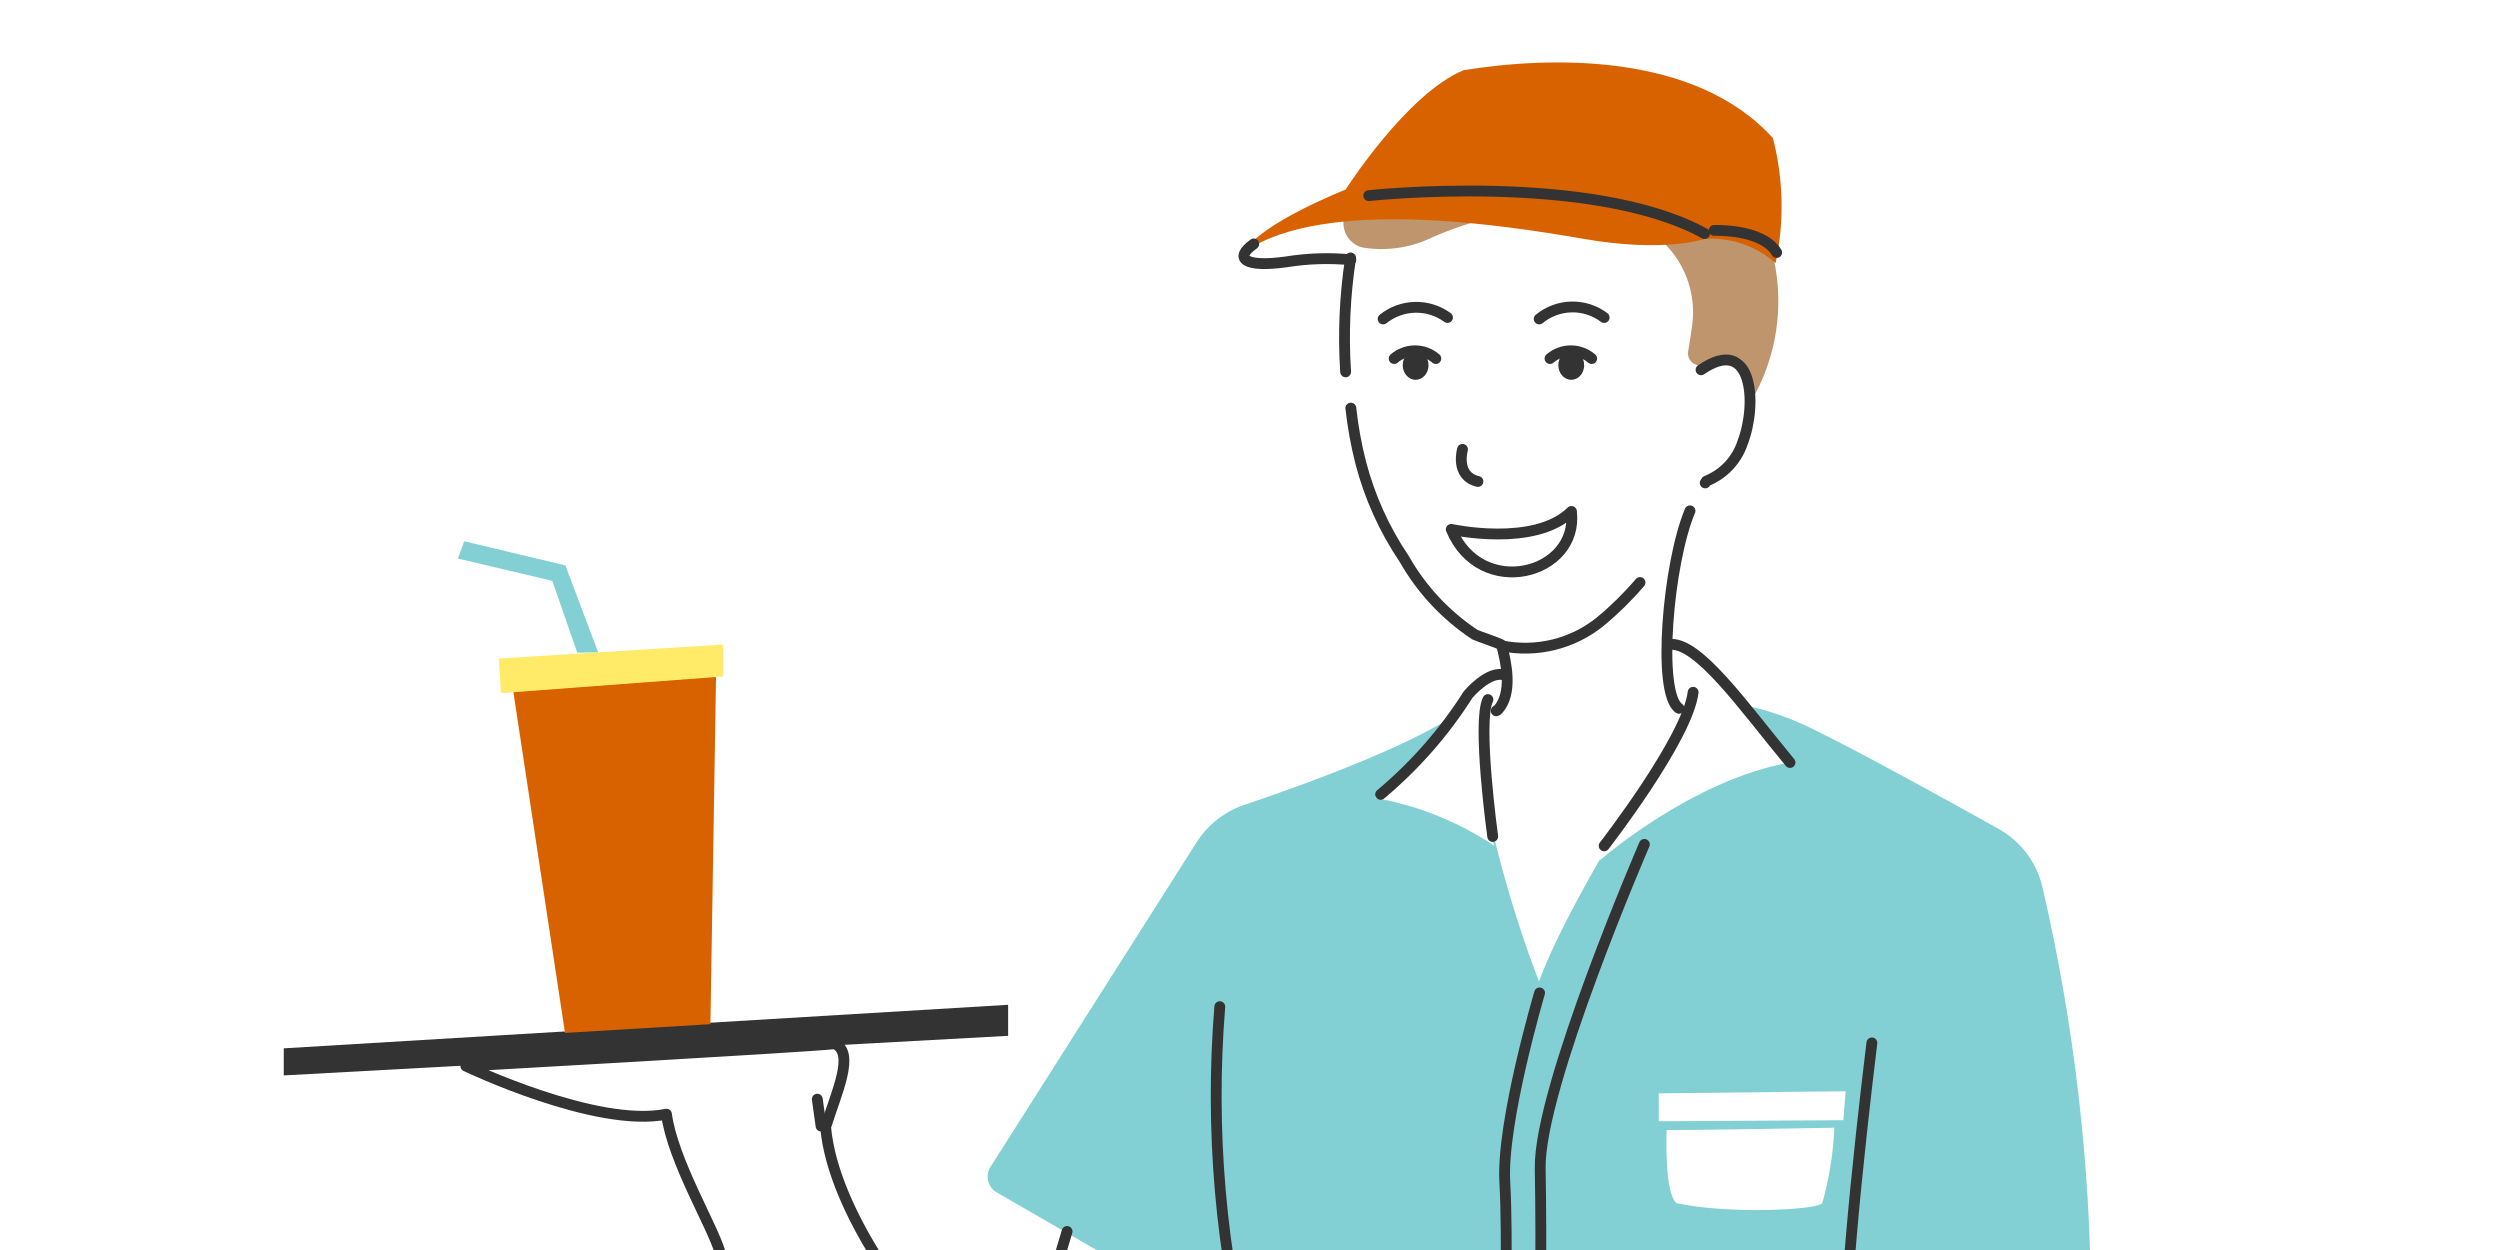 <svg width="120" height="60" viewBox="0 0 120 60" fill="none" xmlns="http://www.w3.org/2000/svg">
<rect x="0" y="0" width="120" height="60" fill="#808080" stroke="none"/>
<g clip-path="url(#clip0_1246_112142)">
<path d="M440 -93H-165V222H440V-93Z" fill="white"/>
<path d="M67.95 18.23C68.293 18.23 68.57 17.917 68.57 17.53C68.57 17.143 68.293 16.83 67.95 16.83C67.608 16.83 67.33 17.143 67.33 17.53C67.33 17.917 67.608 18.23 67.95 18.23Z" fill="#333333"/>
<path d="M75.42 18.23C75.763 18.23 76.04 17.917 76.04 17.53C76.04 17.143 75.763 16.83 75.42 16.83C75.078 16.83 74.8 17.143 74.8 17.53C74.8 17.917 75.078 18.23 75.42 18.23Z" fill="#333333"/>
<path d="M47.55 56L57.45 40.41C57.982 39.582 58.779 38.958 59.71 38.64C62.51 37.7 68.61 35.51 70.54 33.78C71.111 38.341 72.23 42.816 73.87 47.11C75.6 42.44 81.46 33.78 81.46 33.78C81.46 33.78 83.59 33.3 87.05 35.01C89.47 36.2 93.65 38.51 95.94 39.79C96.466 40.085 96.924 40.486 97.285 40.968C97.647 41.45 97.904 42.003 98.04 42.59C99.571 49.191 100.352 55.944 100.37 62.72C91.18 64.82 59.37 63.89 59.37 63.89L47.85 57.24C47.745 57.181 47.654 57.102 47.582 57.007C47.51 56.911 47.458 56.802 47.429 56.685C47.401 56.569 47.397 56.448 47.418 56.33C47.439 56.212 47.484 56.1 47.55 56Z" fill="#82D0D3"/>
<path d="M66.27 38.13C67.909 36.76 69.326 35.144 70.47 33.34C70.47 33.34 71.47 32.14 72.23 32.41" fill="white"/>
<path d="M76.76 41.32C76.76 41.32 81.19 37.43 85.92 36.6C83.67 33.88 81.79 30.86 80.43 31.09C80.329 32.185 80.501 33.288 80.93 34.3C79.33 36.67 76.76 41.32 76.76 41.32Z" fill="white"/>
<path d="M79.62 52.48L88.59 52.38L88.48 53.77L79.62 53.82V52.48Z" fill="white"/>
<path d="M80 54.24C80 54.24 79.87 57.24 80.47 57.75C82.86 58.28 87.18 58.1 87.47 57.75C87.802 56.569 87.996 55.355 88.05 54.13C88.05 54.13 81.68 54.25 80 54.24Z" fill="white"/>
<path d="M13.62 51.62L48.39 49.72V48.23L13.62 50.32V51.62Z" fill="#333333"/>
<path d="M27.12 49.58L24.64 33.2L34.37 32.47L34.1 49.16L27.12 49.58Z" fill="#D96200"/>
<path d="M23.94 31.61L34.7 30.94V32.47L24.05 33.27L23.94 31.61Z" fill="#FFEB68"/>
<path d="M21.98 26.81L26.51 27.88L27.71 31.33L28.71 31.31L27.14 27.14L22.28 25.98L21.98 26.81Z" fill="#82D0D3"/>
<path d="M85.15 12.47C84.46 10.47 83.55 9.74 82.74 9.87L71.2 6C71.2 6 66.27 7.2 64.72 10C64.602 10.159 64.526 10.345 64.497 10.541C64.468 10.736 64.489 10.936 64.556 11.122C64.623 11.308 64.736 11.475 64.883 11.607C65.03 11.739 65.208 11.833 65.4 11.88C66.559 12.071 67.748 11.893 68.8 11.37C69.711 10.975 70.654 10.66 71.62 10.43C73.352 10.214 75.102 10.187 76.84 10.35H77.04C77.668 10.409 78.278 10.594 78.833 10.896C79.388 11.197 79.875 11.608 80.266 12.104C80.657 12.6 80.943 13.17 81.107 13.779C81.271 14.389 81.309 15.025 81.22 15.65C81.16 16.09 81.09 16.51 81.03 16.87C81.013 16.977 81.026 17.087 81.069 17.186C81.111 17.286 81.18 17.372 81.269 17.434C81.357 17.497 81.461 17.533 81.569 17.54C81.677 17.546 81.785 17.522 81.88 17.47C83.88 16.54 83.88 17.54 84.18 19.04C85.285 17.039 85.629 14.705 85.15 12.47Z" fill="#BF956D"/>
<path d="M64.59 9.1C64.59 9.1 67.52 4.5 70.25 3.37C74.38 2.7 81.37 2.5 85.1 6.63C85.607 8.593 85.651 10.647 85.23 12.63C84.767 12.22 84.227 11.906 83.642 11.707C83.056 11.508 82.437 11.427 81.82 11.47C81.82 11.47 79.91 12.14 76.04 11.47C72.17 10.8 63.63 9.47 59.79 12.05C60.44 10.74 64.59 9.1 64.59 9.1Z" fill="#D96200"/>
<path d="M71.6 32.54C71.6 32.54 71.2 39.47 71.73 40.6C70 39.444 68.049 38.661 66 38.3C67.301 37.351 68.445 36.204 69.39 34.9C69.942 33.959 70.697 33.153 71.6 32.54Z" fill="white"/>
<path d="M64.84 19.59C64.936 20.467 65.093 21.335 65.31 22.19C65.739 23.849 66.45 25.421 67.41 26.84C68.237 28.296 69.395 29.536 70.79 30.46C70.94 30.54 72.06 30.9 72.08 30.97C72.31 31.85 72.61 33.27 71.91 34.06C71.889 34.09 71.856 34.112 71.82 34.12" stroke="#333333" stroke-width="0.52" stroke-linecap="round" stroke-linejoin="round"/>
<path d="M80.59 34C79.52 33.27 80.07 27 81.12 24.52" stroke="#333333" stroke-width="0.52" stroke-linecap="round" stroke-linejoin="round"/>
<path d="M72.08 31C72.905 31.166 73.757 31.148 74.574 30.948C75.392 30.747 76.155 30.369 76.81 29.84C77.5 29.27 78.139 28.641 78.72 27.96" stroke="#333333" stroke-width="0.52" stroke-linecap="round" stroke-linejoin="round"/>
<path d="M66.92 17.21C67.198 16.97 67.553 16.838 67.92 16.838C68.287 16.838 68.642 16.97 68.92 17.21" stroke="#333333" stroke-width="0.52" stroke-linecap="round" stroke-linejoin="round"/>
<path d="M66.39 15.31C66.826 14.96 67.365 14.764 67.923 14.751C68.482 14.738 69.029 14.91 69.48 15.24" stroke="#333333" stroke-width="0.52" stroke-linecap="round" stroke-linejoin="round"/>
<path d="M73.88 15.31C74.317 14.95 74.862 14.747 75.428 14.734C75.994 14.721 76.548 14.899 77 15.24" stroke="#333333" stroke-width="0.52" stroke-linecap="round" stroke-linejoin="round"/>
<path d="M74.4 17.21C74.678 16.97 75.033 16.838 75.4 16.838C75.767 16.838 76.122 16.97 76.4 17.21" stroke="#333333" stroke-width="0.52" stroke-linecap="round" stroke-linejoin="round"/>
<path d="M70.2 21.57C70.2 21.57 69.83 22.85 70.94 23.11" stroke="#333333" stroke-width="0.52" stroke-linecap="round" stroke-linejoin="round"/>
<path d="M69.66 25.41C69.66 25.41 73.66 26.29 75.43 24.55C75.79 27.58 71.07 28.81 69.66 25.41Z" stroke="#333333" stroke-width="0.52" stroke-linecap="round" stroke-linejoin="round"/>
<path d="M81.85 23.18L81.91 23.09C82.319 22.927 82.687 22.675 82.987 22.354C83.288 22.032 83.514 21.649 83.65 21.23C84.36 19.38 84.14 16.04 81.65 17.75" stroke="#333333" stroke-width="0.52" stroke-linecap="round" stroke-linejoin="round"/>
<path d="M64.59 17.85C64.47 16.023 64.551 14.189 64.83 12.38" stroke="#333333" stroke-width="0.52" stroke-linecap="round" stroke-linejoin="round"/>
<path d="M85.92 36.6C83.67 33.88 81.46 30.71 80.09 30.94" stroke="#333333" stroke-width="0.52" stroke-linecap="round" stroke-linejoin="round"/>
<path d="M73.9 47.66C73.9 47.66 72.07 53.85 72.23 56.72C72.39 59.59 72.23 64.51 72.23 64.51" stroke="#333333" stroke-width="0.52" stroke-linecap="round" stroke-linejoin="round"/>
<path d="M78.93 40.53C78.93 40.53 73.86 52.25 73.93 56.08C74 59.91 73.93 64.91 73.93 64.91" stroke="#333333" stroke-width="0.52" stroke-linecap="round" stroke-linejoin="round"/>
<path d="M89.85 50.06C89.85 50.06 88.19 63.44 88.72 64.91" stroke="#333333" stroke-width="0.52" stroke-linecap="round" stroke-linejoin="round"/>
<path d="M58.55 48.32C58.073 54.197 58.583 60.112 60.06 65.82" stroke="#333333" stroke-width="0.52" stroke-linecap="round" stroke-linejoin="round"/>
<path d="M44.12 63.2C44.12 63.2 40 58.32 39.63 54.1C40.16 52.41 41.05 50.54 40.07 50.1C38.21 50.28 22.36 51.17 22.36 51.17C22.36 51.17 28.62 54.17 31.99 53.48C32.3 55.74 34.21 58.85 34.57 60.14C34.93 61.43 35.5 63.82 35.5 63.82L44.12 63.2Z" stroke="#333333" stroke-width="0.52" stroke-linecap="round" stroke-linejoin="round"/>
<path d="M39.23 52.76L39.41 54.05" stroke="#333333" stroke-width="0.52" stroke-linecap="round" stroke-linejoin="round"/>
<path d="M65.7 9.39C65.7 9.39 76.4 8.23 81.82 11.21" stroke="#333333" stroke-width="0.52" stroke-linecap="round" stroke-linejoin="round"/>
<path d="M82.28 11.06C82.28 11.06 84.59 10.97 85.28 12.12" stroke="#333333" stroke-width="0.52" stroke-linecap="round" stroke-linejoin="round"/>
<path d="M64.84 12.47C63.807 12.37 62.765 12.404 61.74 12.57C59.74 12.85 59.21 12.4 60.18 11.71" stroke="#333333" stroke-width="0.52" stroke-linecap="round" stroke-linejoin="round"/>
<path d="M66.27 38.13C67.909 36.76 69.326 35.144 70.47 33.34C70.47 33.34 71.47 32.14 72.23 32.41" stroke="#333333" stroke-width="0.52" stroke-linecap="round" stroke-linejoin="round"/>
<path d="M77 40.6C77 40.6 81 35.45 81.27 33.23" stroke="#333333" stroke-width="0.52" stroke-linecap="round" stroke-linejoin="round"/>
<path d="M71.65 40.15C71.65 40.15 70.89 34.65 71.42 33.58" stroke="#333333" stroke-width="0.52" stroke-linecap="round" stroke-linejoin="round"/>
<path d="M51.22 59.11L48.56 68.04" stroke="#333333" stroke-width="0.52" stroke-linecap="round" stroke-linejoin="round"/>
</g>
<defs>
<clipPath id="clip0_1246_112142">
<rect width="120" height="60" fill="white"/>
</clipPath>
</defs>
</svg>
